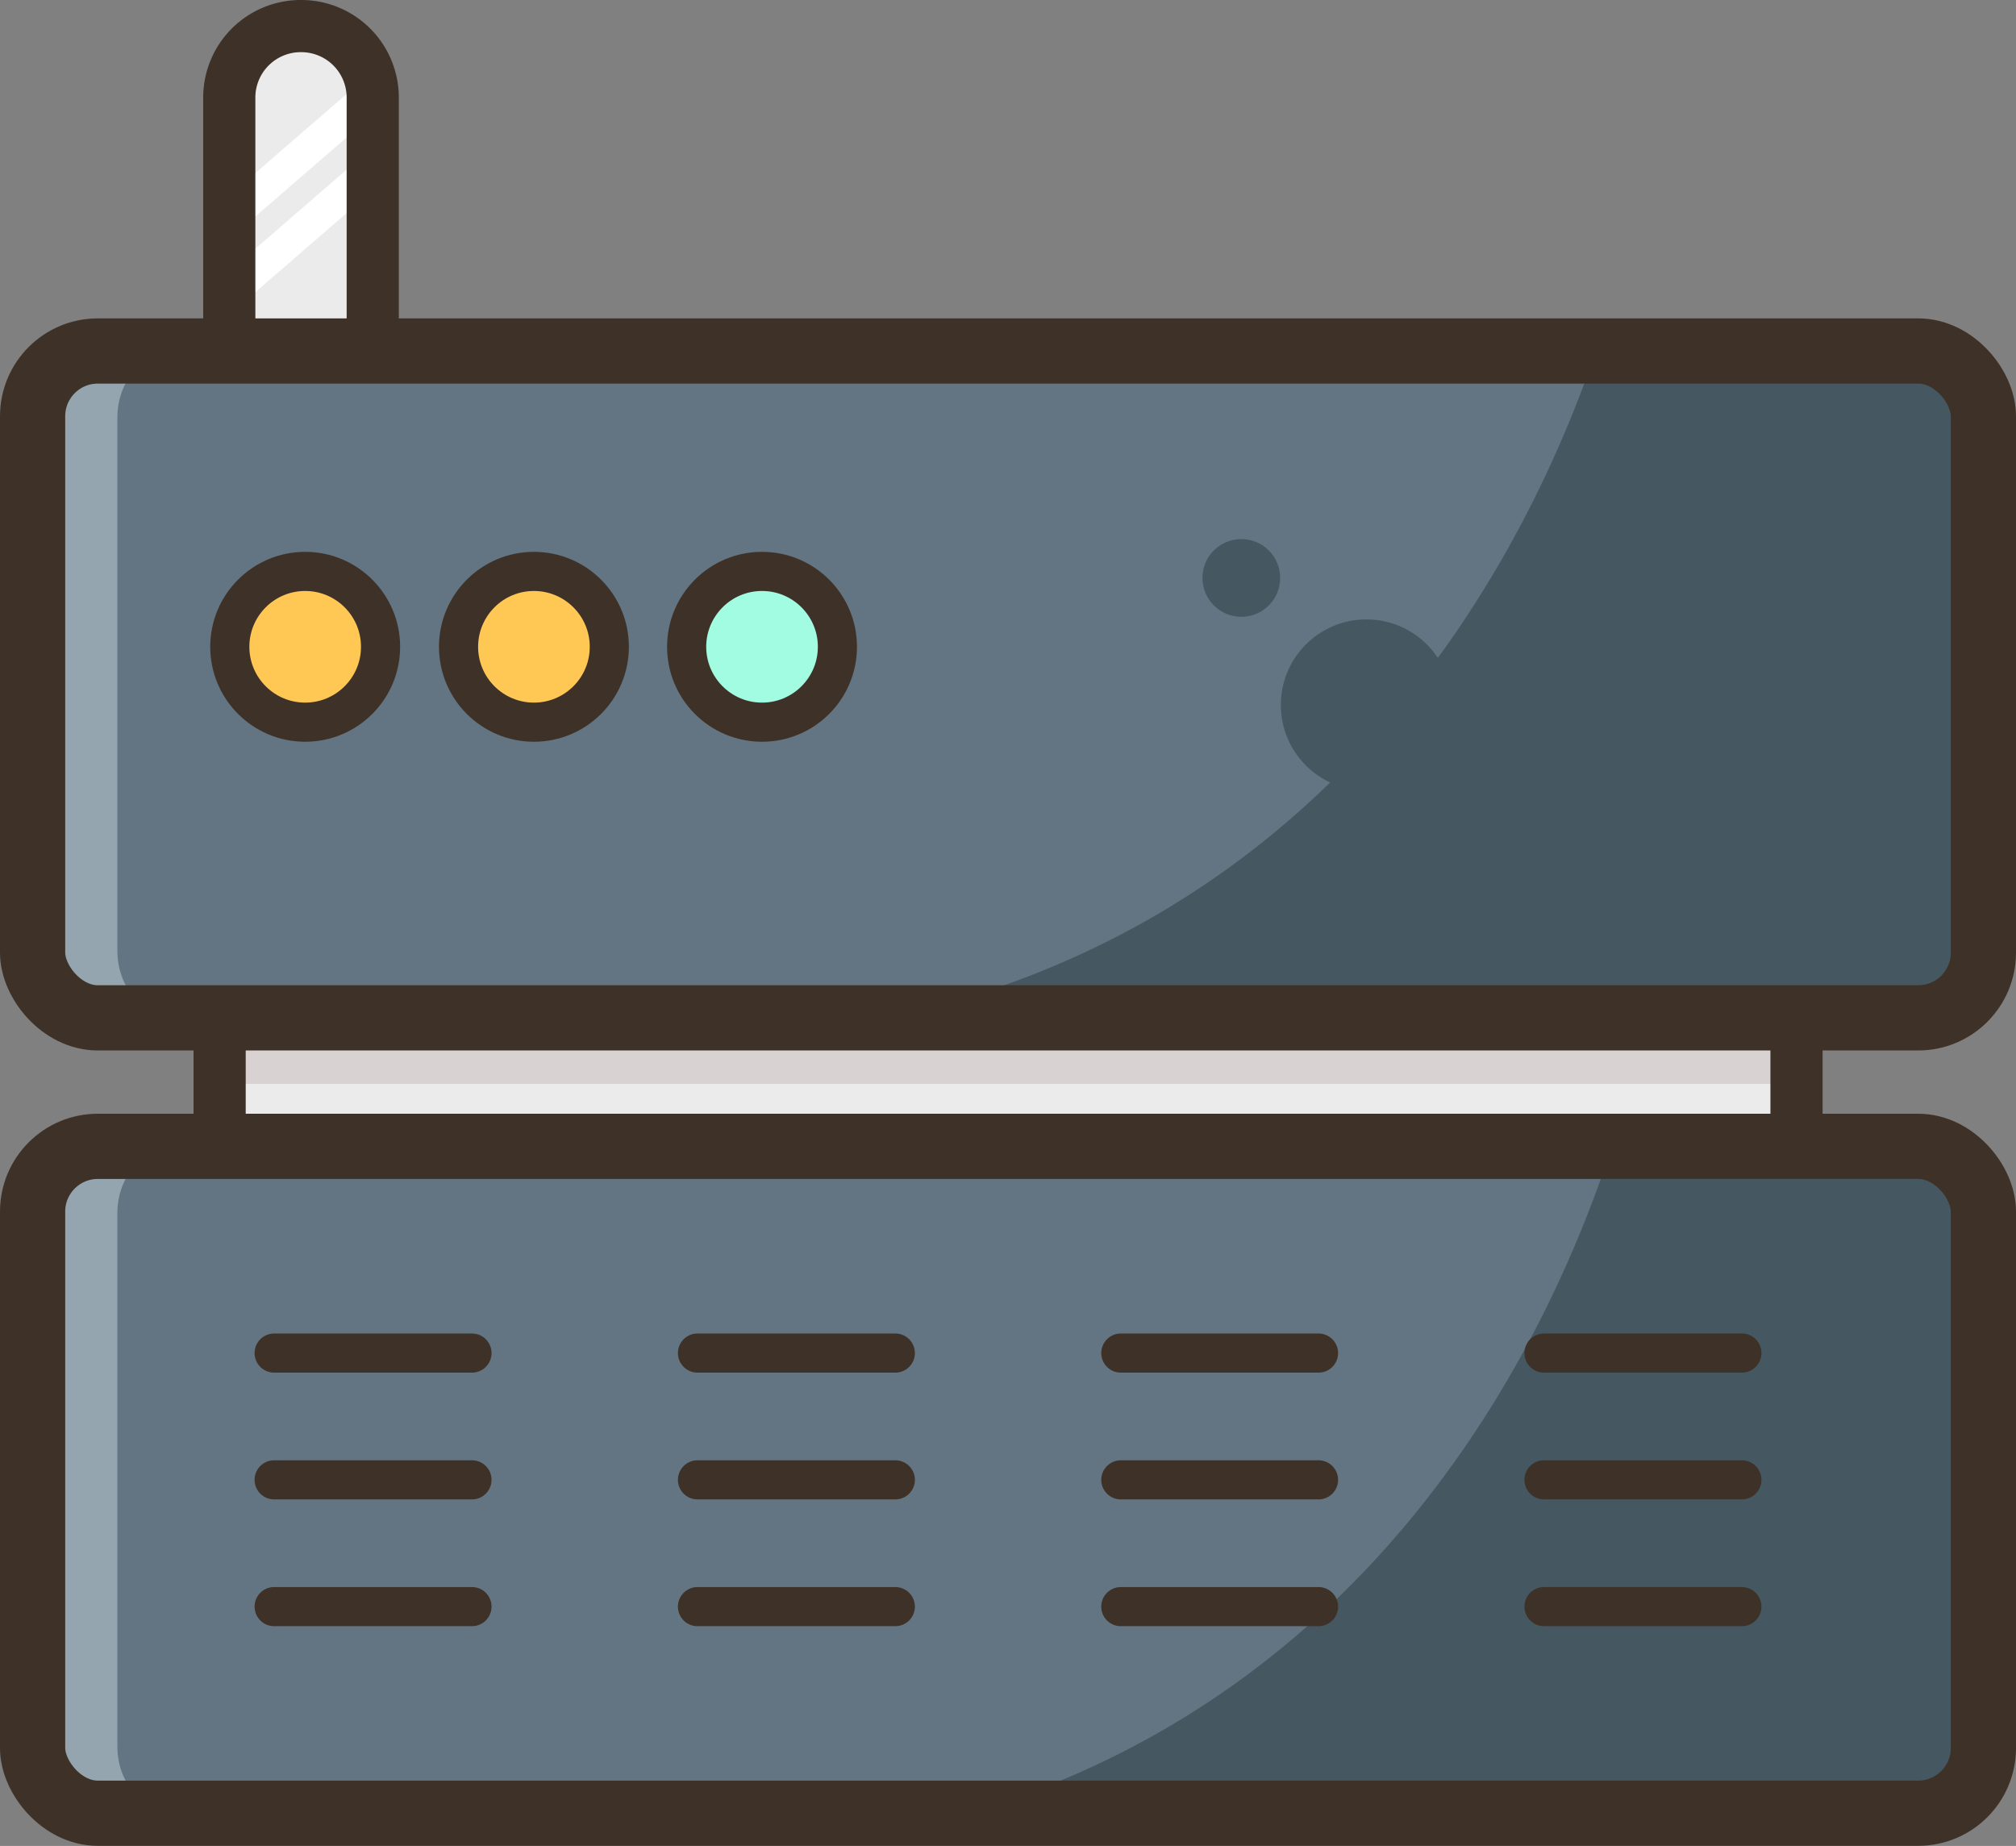 <svg xmlns="http://www.w3.org/2000/svg" viewBox="0 0 154.58 141.53"><rect x="0" y="0" width="154.58" height="141.53" fill="#808080" stroke="none"/><defs><style>.cls-1{fill:#ecebeb;}.cls-2{fill:#d8d2d2;}.cls-3{fill:#637582;}.cls-4{fill:#94a5af;}.cls-5{fill:#455760;}.cls-6{fill:#ffc754;}.cls-7{fill:#a2fce2;}.cls-10,.cls-11,.cls-8,.cls-9{fill:none;stroke:#3e3127;stroke-miterlimit:10;}.cls-11,.cls-8{stroke-width:3px;}.cls-9{stroke-width:5px;}.cls-10{stroke-width:4px;}.cls-11{stroke-linecap:round;}.cls-12{fill:#fff;}</style></defs><title>Asset 29</title><g id="Layer_2" data-name="Layer 2"><g id="Layer_1-2" data-name="Layer 1"><rect class="cls-1" x="16.84" y="68.67" width="120.91" height="26.11"/><rect class="cls-2" x="17.78" y="78.06" width="118.56" height="5.04"/><path class="cls-1" d="M22,2H24.2a4.37,4.37,0,0,1,4.37,4.37V26.91a0,0,0,0,1,0,0h-11a0,0,0,0,1,0,0V6.37A4.37,4.37,0,0,1,22,2Z"/><rect class="cls-3" x="3.46" y="26.9" width="149.58" height="51.13" rx="5"/><path class="cls-4" d="M13.51,78H7.24c-2.46,0-4.47-2.3-4.47-5.14V32c0-2.83,2-5.13,4.47-5.13h6.27C11,26.9,9,29.2,9,32V72.9C9,75.74,11,78,13.51,78Z"/><path class="cls-5" d="M151.32,30V72.26a4.41,4.41,0,0,1-4.41,4.41H73.54c31.92-9.53,44.71-37,49.29-51.13h24.08A4.41,4.41,0,0,1,151.32,30Z"/><circle class="cls-6" cx="23.45" cy="49.59" r="5.78"/><circle class="cls-7" cx="58.43" cy="49.59" r="5.78"/><circle class="cls-6" cx="40.94" cy="49.59" r="5.78"/><circle class="cls-8" cx="40.94" cy="49.59" r="5.78"/><rect class="cls-9" x="2.5" y="26.91" width="149.58" height="51.13" rx="5"/><rect class="cls-10" x="16.84" y="78.06" width="120.91" height="24.77"/><circle class="cls-8" cx="23.4" cy="49.59" r="5.78"/><rect class="cls-3" x="3.46" y="87.89" width="149.58" height="51.13" rx="5"/><path class="cls-5" d="M152.08,92.31v42.3a4.4,4.4,0,0,1-4.41,4.41H74.3c31.92-9.52,44.71-37,49.29-51.12h24.08A4.4,4.4,0,0,1,152.08,92.31Z"/><line class="cls-11" x1="21.02" y1="103.74" x2="36.19" y2="103.74"/><line class="cls-11" x1="21.02" y1="113.46" x2="36.19" y2="113.46"/><line class="cls-11" x1="21.02" y1="123.18" x2="36.19" y2="123.18"/><line class="cls-11" x1="53.48" y1="103.74" x2="68.65" y2="103.74"/><line class="cls-11" x1="53.48" y1="113.46" x2="68.65" y2="113.46"/><line class="cls-11" x1="53.48" y1="123.18" x2="68.65" y2="123.18"/><line class="cls-11" x1="85.94" y1="103.74" x2="101.1" y2="103.74"/><line class="cls-11" x1="85.94" y1="113.46" x2="101.1" y2="113.46"/><line class="cls-11" x1="85.94" y1="123.18" x2="101.1" y2="123.18"/><line class="cls-11" x1="118.39" y1="103.74" x2="133.56" y2="103.74"/><line class="cls-11" x1="118.39" y1="113.46" x2="133.56" y2="113.46"/><line class="cls-11" x1="118.39" y1="123.18" x2="133.56" y2="123.18"/><polygon class="cls-12" points="27.86 9.43 17.67 18.25 17.67 14.92 27.86 6.1 27.86 9.43"/><polygon class="cls-12" points="27.86 15.23 17.67 24.05 17.67 20.72 27.86 11.9 27.86 15.23"/><path class="cls-10" d="M23.1,2h0a5.48,5.48,0,0,1,5.48,5.48V26.91a0,0,0,0,1,0,0h-11a0,0,0,0,1,0,0V7.48A5.48,5.48,0,0,1,23.1,2Z"/><circle class="cls-8" cx="58.43" cy="49.59" r="5.78"/><circle class="cls-5" cx="104.77" cy="54.05" r="6.56"/><circle class="cls-5" cx="95.18" cy="44.31" r="2.98"/><path class="cls-4" d="M13.51,139H7.24c-2.46,0-4.47-2.3-4.47-5.13V93c0-2.83,2-5.13,4.47-5.13h6.27C11,87.89,9,90.19,9,93V133.9C9,136.73,11,139,13.51,139Z"/><rect class="cls-9" x="2.5" y="87.89" width="149.58" height="51.13" rx="5"/></g></g></svg>
